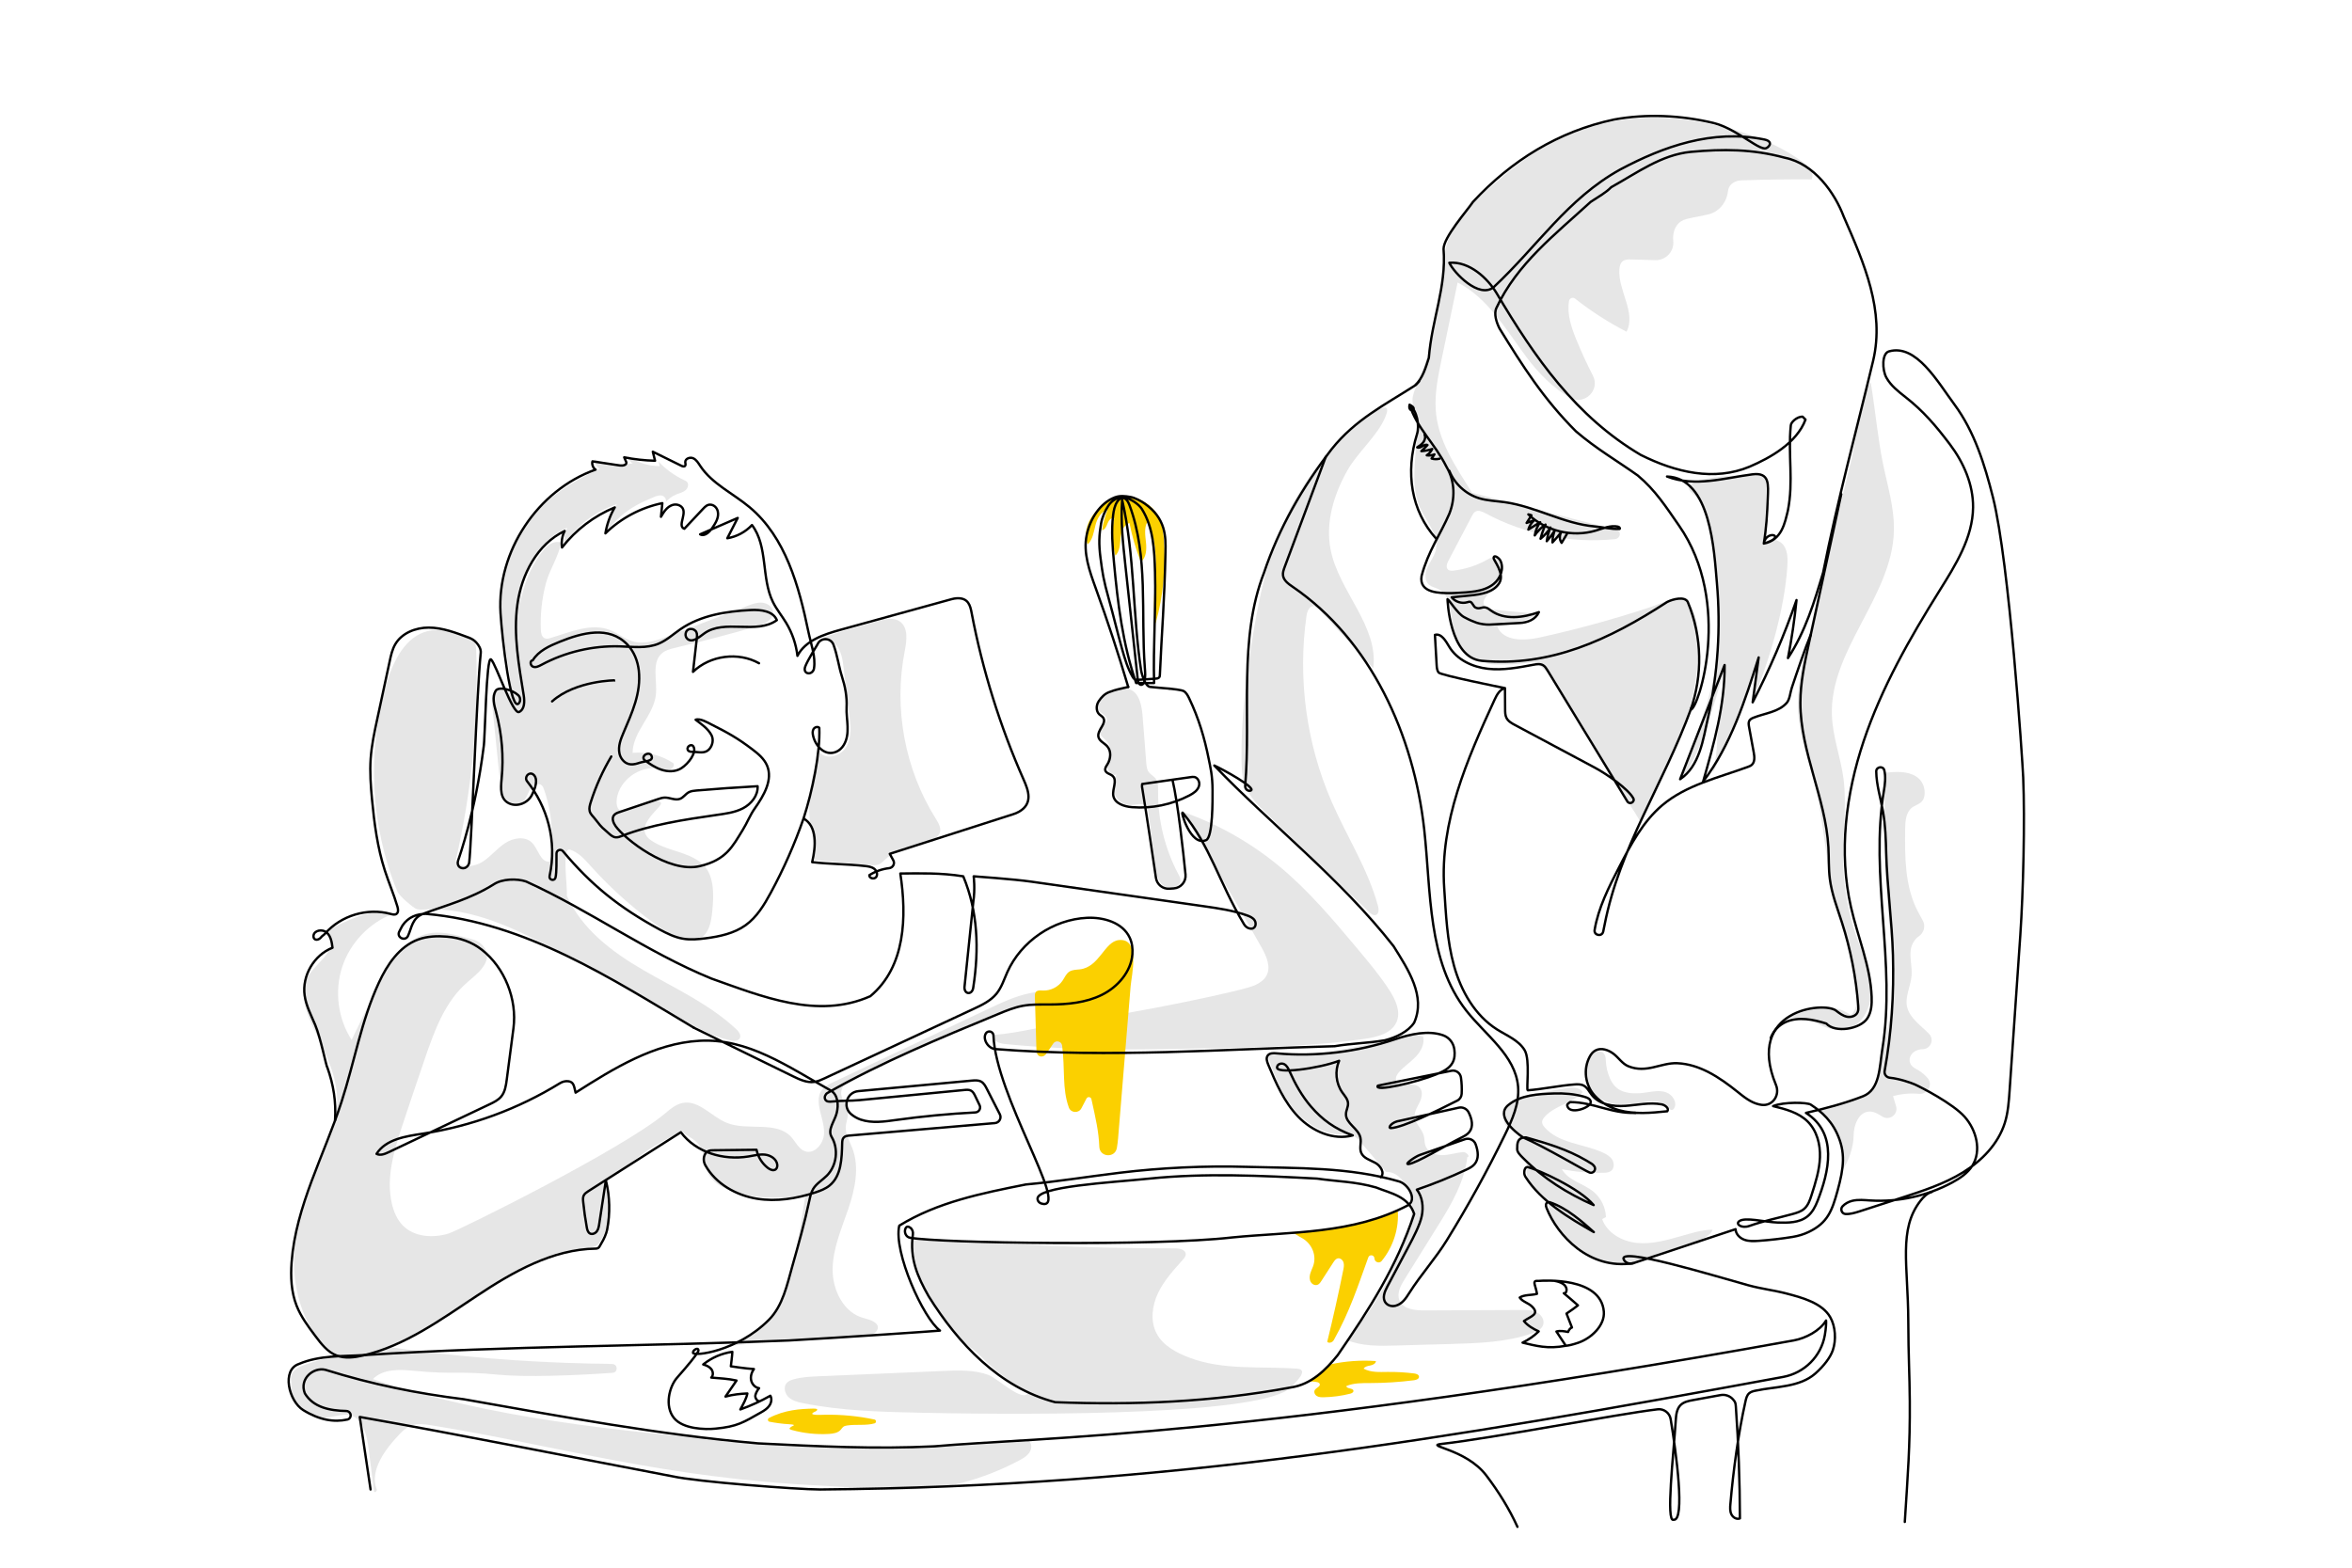 <?xml version="1.0" encoding="utf-8"?>
<!-- Generator: Adobe Illustrator 24.1.0, SVG Export Plug-In . SVG Version: 6.00 Build 0)  -->
<svg version="1.0" xmlns="http://www.w3.org/2000/svg" xmlns:xlink="http://www.w3.org/1999/xlink" x="0px" y="0px"
	 viewBox="0 0 900 600" style="enable-background:new 0 0 900 600;" xml:space="preserve">
<style type="text/css">
	.st0{display:none;}
	.st1{display:inline;}
	.st2{fill:#D53119;}
	.st3{fill:#DF862C;}
	.st4{fill:#DFCF33;}
	.st5{fill:#018AC7;}
	.st6{fill:#028AC8;}
	.st7{fill:#5B4085;}
	.st8{fill:#E6E6E6;}
	.st9{fill:#EACE62;}
	.st10{fill:#D1E8B2;}
	.st11{fill:#B0E1B7;}
	.st12{fill:#DCE9B0;}
	.st13{fill:#FBD000;}
	.st14{fill:#D3E5C0;}
	.st15{fill:#9691C1;}
	.st16{fill:#EE7F00;}
	.st17{fill:#DE151C;}
	.st18{fill:#CCECF9;}
	.st19{fill:#898989;}
	.st20{fill:#F8D32B;}
	.st21{fill:#94C23B;}
	.st22{fill:none;stroke:#000000;stroke-width:0.9;stroke-linecap:round;stroke-miterlimit:10;}
	.st23{fill:none;stroke:#000000;stroke-width:0.9;stroke-linecap:round;stroke-linejoin:round;stroke-miterlimit:10;}
	.st24{fill:none;stroke:#000000;stroke-width:0.872;stroke-linecap:round;stroke-linejoin:round;stroke-miterlimit:10;}
</style>
<g id="Images" class="st0">
</g>
<g id="Shading">
	<path class="st8" d="M151.96,341c-10.22-25.07-11.65-53.63-3.99-79.59c2.53-8.57,7.22-17.93,15.93-19.93
		c4.6-1.06,9.37,0.23,13.91,1.5c0.98,0.27,1.98,0.57,2.75,1.23c1.44,1.24,1.62,3.36,1.68,5.26c0.85,26.89-1.81,53.88-7.9,80.08
		c2.43,2.83,7.1,2.28,10.26,0.3c3.16-1.99,5.51-5.05,8.62-7.12c3.11-2.07,7.68-2.86,10.32-0.22c2.46,2.46,3.24,7.54,6.71,7.28
		c1.73-9.19,1-18.83-2.09-27.65c-0.2-0.57-0.43-1.17-0.88-1.58c-1.38-1.26-3.65,0.07-4.56,1.7s-1.34,3.66-2.86,4.75
		c-2.05,1.47-5.12,0.35-6.59-1.69c-1.48-2.04-1.78-4.68-2.04-7.19c-0.99-9.7-1.98-19.4-2.98-29.11c-0.15-1.45-0.24-3.08,0.72-4.18
		c1.57-1.8,4.59-0.76,6.36,0.84c1.77,1.6,3.39,3.75,5.76,4.03c-1.7-10.15-3.41-20.4-2.91-30.69c0.5-10.28,3.39-20.75,9.95-28.68
		c1.63-1.97,4.03-3.49,6.53-2.74c-0.7,5.06-4.43,10.45-5.79,15.7c-1.5,5.75-2.16,11.71-1.93,17.65c0.05,1.29,0.31,2.82,1.49,3.33
		c0.74,0.32,1.59,0.11,2.36-0.13c7.48-2.25,15.48-5.89,22.73-2.98c2.89,1.16,5.35,3.3,8.32,4.22c4.69,1.46,9.71-0.32,14.29-2.07
		c9.97-3.81,19.94-7.63,29.91-11.44c1.8-0.69,3.68-1.39,5.61-1.22s3.89,1.48,4.14,3.4c0.38,2.98-3.15,4.77-6.04,5.61
		c-10.39,3.01-20.86,5.76-31.39,8.26c-1.71,0.41-3.49,0.83-4.87,1.93c-4.4,3.51-1.9,10.47-2.52,16.06
		c-0.9,8.02-8.89,14.16-8.9,22.22c5.47-0.52,11.11,0.93,15.66,4.01c0.46,1.01-0.51,2.19-1.59,2.43c-1.08,0.25-2.2-0.12-3.28-0.35
		c-6.99-1.49-14.73,3.26-16.58,10.16c-0.42,1.58-0.55,3.31,0.1,4.8c1.77,4.02,13.9-5.49,16.53-1.97c1.09,1.45-11.52,9.13-3.69,14.47
		c5.8,3.96,13.24,4.08,18.82,8.34c5.35,4.08,5.18,12.04,4.5,18.73c-0.37,3.64-0.98,7.72-3.92,9.9c-4.19,3.11-10.09,0.4-14.4-2.53
		c-10.33-7.03-19.8-15.31-28.14-24.61c-2.3-2.56-4.69-5.33-7.99-6.35c-3.29-1.02-0.81,14.19-1.22,17.61
		c5.74,12.79,17.29,21.57,29.43,28.58s25.15,12.94,35.4,22.51c0.99,0.93,2.04,2.32,1.37,3.51c-0.62,1.1-2.2,1.07-3.44,0.81
		c-8.2-1.69-15.47-6.23-22.66-10.5c-14.14-8.39-28.71-16-43.28-23.61c-16.02-8.37-33.04-16.96-51.09-15.99
		c-1.24,0.07-2.55,0.17-3.66-0.39C158.17,347.33,152.84,343.15,151.96,341z"/>
	<path class="st8" d="M195.94,262.95c-1.2-6.07-2.2-12.17-2.98-18.31c-1.34-10.48-2.02-21.37,1.32-31.4
		c5.31-15.91,19.93-27.01,35.25-33.81c-1.24-0.73-2.04-2.16-2-3.6c4.64,1.69,9.7,2.22,14.6,1.54c-1.01-0.55-1.7-1.67-1.73-2.82
		c3.48,2.51,7.76,3.87,12.05,3.84c-0.19-0.62-0.39-1.25-0.58-1.87c2.8,3.02,6.18,5.49,9.91,7.23c0.39,0.18,0.79,0.36,1.08,0.67
		c0.85,0.89,0.37,2.46-0.58,3.24s-2.2,1.06-3.35,1.51c-1.84,0.73-3.48,1.98-4.66,3.57c1.1-0.62,0.53-2.52-0.66-2.96
		c-1.19-0.44-2.5,0.07-3.66,0.57c-2.12,0.91-4.25,1.83-6.27,2.94c-4.4,2.42-8.27,5.79-11.29,9.81c0.14-3.65,1.44-7.24,3.66-10.14
		c-8.1,2.68-15.28,8.09-20.08,15.14c-0.23-2.09,0.18-4.25,1.15-6.12c-9.34,3.88-15.33,13.52-17.28,23.44s-0.47,20.18,1.45,30.1
		c0.9,4.66,1.88,9.63,0.1,14.04c-0.38,0.93-0.97,1.9-1.94,2.15c-1.7,0.45-3.04-1.49-3.56-3.17c-0.96-3.11-1.19-6.45-0.66-9.66"/>
	<path class="st8" d="M335.62,237.79c2.89-0.86,6.25-1.65,8.71,0.08c3.34,2.35,2.64,7.38,1.86,11.38
		c-4.3,21.84,0.05,45.26,11.9,64.1c1.05,1.67,2.21,3.65,1.5,5.5c-0.61,1.6-2.38,2.39-4.01,2.93c-5.8,1.93-12.25,2.9-16.74,7.05
		c-0.79,0.73-1.52,1.56-2.51,1.99c-1.11,0.48-2.37,0.38-3.57,0.27c-7.01-0.64-14.02-1.28-21.03-1.92c0.33-4.26-0.83-8.47-1.48-12.7
		c-1.45-9.53-0.2-19.47,3.57-28.34c2.81,2.93,8.21,1.06,10.17-2.5c1.96-3.56,1.52-7.9,1.03-11.93c-0.74-6.04-1.48-12.08-2.21-18.12
		c-0.37-3.01-0.81-6.19-2.73-8.53c-1.4-1.7-3.49-2.72-5.67-2.87C321.37,241.78,328.56,239.89,335.62,237.79z"/>
	<g>
		<path class="st8" d="M407.27,378.39c-4.32,0.79-8.76,0.85-13.07,1.71c-5.64,1.13-10.9,3.61-16.1,6.07
			c-19.65,9.29-39.3,18.58-58.95,27.87c-2.03,0.96-4.2,2.05-5.23,4.05c-0.72,1.4-0.76,3.05-0.58,4.61c0.46,3.8,2.18,7.44,1.98,11.26
			c-0.2,3.82-3.68,7.92-7.29,6.66c-2.42-0.85-3.53-3.56-5.26-5.45c-5.82-6.35-16.67-2.2-24.66-5.42
			c-5.87-2.36-10.67-8.82-16.88-7.62c-2.59,0.5-4.71,2.31-6.73,4.01c-16.39,13.78-78.85,44.74-82.82,45.96
			c-5.95,1.83-13.11,1.39-17.49-3.02c-2.25-2.26-3.53-5.33-4.25-8.44c-2.28-9.94,0.83-20.25,4.03-29.94
			c2.78-8.43,5.64-16.83,8.51-25.23c3.68-10.79,7.71-22.12,16.37-29.54c4-3.43,9.52-7.67,6.77-12.77c-1.01-1.88-2.86-3.16-4.93-3.67
			c-5.1-1.27-10.49-3.15-15.8-2.36c-10.35,1.55-16.44,12.15-21,21.57c-3.11,6.43-6.23,12.86-9.34,19.3
			c-5.27-8.15-6.63-18.72-3.6-27.94s10.39-16.92,19.47-20.36c-7.47-2-15.19,1.5-22.14,4.91c-0.91,0.45-1.91,1-2.18,1.97
			c-0.25,0.87,0.18,1.77,0.38,2.64c1.36,5.67-5.64,9.43-8.59,14.45c-3.73,6.36-0.61,14.39,2.62,21.02
			c4.22,8.64,8.7,17.64,8.52,27.26c-0.15,7.86-3.41,15.27-6.47,22.51c-5.26,12.41-10.21,25.38-10.09,38.86
			c0.12,13.48,5.49,29.68,17.57,35.65c-4.64,0.7-9.2,1.86-13.61,3.46c-2.69,0.97-5.68,2.45-5,6.3c0.25,1.44-0.43,4.44,0.39,5.64
			c2.95,4.33,5.79,6.86,9.85,8.07c3.79,1.13,10.05-2.32,13.51-0.4c4.22,2.34,5.28,7.82,5.89,12.61c0.7,5.45,1.39,10.91,2.09,16.36
			c0.55,0.22,1.21-0.44,0.99-0.99c-2.91-7.3,3.48-15.7,8.95-21.34c1.23-1.26,2.6-2.45,4.24-3.07c2.43-0.92,5.14-0.53,7.71-0.11
			c49.98,8.1,87.93,20.14,150.05,23.15c17.81,0.86,35.87,3.36,53.12-1.17c7.59-1.99,14.95-4.88,21.87-8.58
			c1.85-0.99,3.78-2.14,4.41-4.25c0.27-0.9,0.16-1.91-0.35-2.7c-0.91-1.43-2.23-1.31-3.46-1.19c-33.37,3.25-67.08,4.42-100.48,1.55
			c-46.53-4-93.45-8.07-138.18-21.53c-3.13-0.94-6.24-1.93-9.33-2.96c3.81-3.96,10.12-3.72,15.59-3.19
			c15.65,1.52,16.85-0.01,32.5,1.51c10.24,0.99,29.08,0.32,43.63-0.73c2.08-0.15,2.07-3.22-0.01-3.35
			c-2.83-0.18-5.67-0.13-8.39-0.19c-25.65-0.55-51.27-2.63-76.68-6.23c-0.33-0.59,7.41-3.74,11.29-5.69
			c15.2-7.69,27.3-18.18,42.51-25.87c3.03-1.53,17.96-6.11,21.84-6.48c1.05-0.1,2.14-0.21,3.06-0.74c1.03-0.59,1.72-1.64,2.28-2.7
			c2.43-4.55,3.28-9.93,2.38-15.01c-0.35-1.98-0.97-3.98-0.67-5.97c0.29-1.99,1.5-3.99,3.51-3.85c11.92-8.72,12.16-9.85,25.45-16.29
			c3.44,3.23,7.77,2.78,9.05,13.08c1.43,11.5,23.47,13.99,38.17,11.31c-1.87,11.45-4.54,32.41-10.46,42.39
			c-5.92,9.97-10.06,12.2-21.13,15.67c10.56-1.43,16.27-1.87,26.91-2.5c12.66-0.76,27.91-1.73,30.57-2.53c0.81-0.24,1.45-1,1.71-1.8
			c0.78-2.4-2.76-3.56-5.21-4.18c-7.74-1.94-12.07-10.7-11.99-18.68c0.07-7.98,3.4-15.51,5.98-23.07c2.57-7.56,4.4-15.96,1.52-23.4
			c-1.02-2.64-2.63-5.21-2.48-8.04c0.1-1.81,0.93-3.56,0.78-5.37c-0.23-2.86-2.86-5.28-2.51-8.13c0.33-2.75,3.18-4.35,5.69-5.51
			c12.53-5.79,25.06-11.58,37.6-17.37c8.75-4.04,17.61-8.12,27.08-9.94c8.21-1.58,17.04,0.37,24.93-2.39s16.26-9.25,16.24-19.83
			C427.65,370.84,417.07,376.59,407.27,378.39z"/>
	</g>
	<path class="st8" d="M419.43,269.72c-0.76,2.57,4.9,3.71,4.05,6.25c-0.42,1.25-2.18,1.5-2.86,2.63c-1.34,2.26,2.52,3.98,3.71,6.33
		c1.08,2.13-0.25,4.62-0.68,6.98c-0.43,2.35,1.49,5.6,3.6,4.47c-1.27,2.26-1.69,5.08-0.75,7.5c0.94,2.42,3.35,4.3,5.95,4.26
		c2.16-0.03,4.76-1.14,6.18,0.48c0.59,0.67,0.72,1.6,0.84,2.48c0.86,6.69,1.72,13.37,2.58,20.06c0.37,2.9,0.91,6.11,3.22,7.9
		c2.31,1.79,6.75,0.42,6.42-2.48c-0.08-0.72-0.44-1.38-0.79-2.02c-5.18-9.73-7.87-20.77-7.75-31.79c0.02-1.7,0.05-3.56-1.01-4.89
		c-0.73-0.91-1.87-1.43-2.56-2.36c-0.73-0.99-0.86-2.29-0.95-3.52c-0.39-4.89-0.77-9.78-1.16-14.68
		c-0.34-4.31-0.38-12.32-5.76-13.68C428.78,262.91,420.27,266.86,419.43,269.72z"/>
	<path class="st8" d="M453.61,312.59c9.89,16.48,19.56,33.08,29.01,49.81c1.94,3.43,3.88,7.66,1.96,11.09
		c-0.95,1.68-2.66,2.78-4.41,3.6c-4.65,2.19-46.82,10.91-68.66,13.76c-10.61,1.38-20.93,4.54-31.6,5.27
		c-0.45,2.11,2.4,3.24,4.55,3.45c27.37,2.77,54.96,2.16,82.47,1.55c18.56-0.41,37.19-0.83,55.55-3.56
		c4.67-0.7,10.05-2.09,11.92-6.42c1.71-3.95-0.37-8.47-2.7-12.09c-3.57-5.56-7.83-10.63-12.07-15.7
		c-9.45-11.27-18.97-22.62-30.33-31.98c-10.53-8.68-22.56-15.55-35.39-20.21c-0.73-0.27-1.6-0.51-2.25-0.08
		S452.85,312.74,453.61,312.59z"/>
	<path class="st8" d="M374.54,518.38c-2.48-2.5-5.8-4.22-8.07-6.92c-2.49-2.98-5.47-6.91-7.69-10.1
		c-5.75-8.27-9.59-17.46-9.41-27.92c33.37,2.9,66.87,4.36,100.37,4.35c1.69,0,3.94,0.5,3.99,2.19c0.03,0.83-0.56,1.53-1.11,2.15
		c-3.55,3.99-7.23,7.99-9.52,12.82c-2.29,4.83-3,10.72-0.5,15.44c2.47,4.65,7.5,7.3,12.41,9.18c13.1,5.02,27.4,3.24,41.4,4.27
		c4.82,0.35-1.16,5.75-2.58,7.18c-10.26,10.41-93.59,10.68-140.84,9.69c-15.27-0.32-30.64-0.65-45.62-3.66
		c-1.99-0.4-4.06-0.9-5.56-2.26c-1.49-1.37-2.13-3.89-0.81-5.44c0.68-0.8,1.71-1.18,2.72-1.46c3.14-0.87,6.42-1.01,9.67-1.15
		c15.88-0.68,31.76-1.36,47.64-2.04c5.82-0.25,11.82-0.47,17.28,1.56c3.47,1.29,13.3,10.87,15.22,6.68
		C386.11,528.86,380.63,524.52,374.54,518.38z"/>
	<path class="st8" d="M644.8,45.8c-19.39-2.77-39.71,1.51-56.34,11.86c-7.48,4.66-14.18,10.45-20.79,16.27
		c-3.91,3.45-7.87,6.98-10.59,11.43c-5.17,8.46-5.19,18.93-6.28,28.78c-1.27,11.47-4.22,22.75-8.71,33.38
		c-0.77,1.81-1.59,3.67-1.6,5.64c-0.01,1.46,0.44,2.88,0.76,4.3c2.79,12.16-2.97,25.69,2.22,37.04c2.46,5.39,7.37,10.55,5.88,16.29
		c-0.6,2.32-2.2,4.24-3.18,6.43c-0.97,2.19-1.13,5.13,0.73,6.64c0.95,0.77,2.23,0.99,3.34,1.52c5.64,2.67,4.61,10.79,6.24,16.8
		c1.83,6.73,8.37,11.83,15.34,12.13c24.04,1.04,46.16-10.85,66.21-24.15c-16.01,5.58-32.35,10.2-48.91,13.83
		c-5.93,1.3-13.89,1.48-16.16-4.15c5.45-0.44,10.79-2.12,15.51-4.88l-17.9-1.71c-0.98-0.09-1.94-0.56-2.47-1.39
		c-1.41-2.17,1.29-4.45,3.13-6.21c2.4-2.29,3.74-5.65,3.58-8.96c-0.08-1.64-0.68-3.52-2.92-3.49c-0.82,0.01-1.61,0.31-2.33,0.73
		c-4.05,2.36-8.59,3.88-13.24,4.44c-0.79,0.1-1.7,0.13-2.27-0.43c-0.87-0.84-0.36-2.28,0.2-3.35c3-5.72,6.01-11.44,9.01-17.15
		c0.32-0.61,0.67-1.25,1.25-1.61c1.18-0.73,2.68-0.04,3.9,0.61c15.06,8.09,32.54,11.59,49.56,9.91c1.09-0.11,1.97-1.07,1.85-2.15
		c-0.11-1.04-0.92-1.27-1.65-1.46c-18.3-4.71-36.6-9.42-54.9-14.14c-6.33-10.28-13.21-20-13.9-32.05
		c-0.36-6.37,0.95-12.71,2.25-18.96c2.05-9.82,4.09-19.64,6.14-29.47c11.64,5.92,18.48,18.03,26.3,28.49
		c4.54,6.07,10.28,12.01,16.83,15.62c5.44,3,11.49-2.93,8.65-8.45c-2.33-4.53-4.46-9.17-6.39-13.89c-1.91-4.68-3.61-9.85-2.75-14.71
		c0.19-1.09,1.48-1.56,2.34-0.88c6.12,4.84,12.72,9.08,19.66,12.65c3.78-7.28-3.33-15.74-2.73-23.92c0.08-1.16,0.39-2.41,1.32-3.11
		c0.87-0.65,2.05-0.65,3.13-0.62l9.31,0.26c4.06,0.11,7.29-3.39,6.85-7.43l-0.01-0.08c-0.29-2.76,0.63-5.84,2.98-7.34
		c1.17-0.75,2.56-1.04,3.91-1.31l6.2-1.27c4.32-0.88,7.33-4.55,7.85-8.92c0.17-1.43,0.88-2.69,2.46-3.52
		c0.85-0.45,1.81-0.64,2.78-0.67c8.92-0.31,17.86-0.43,26.79-0.37c1.17-2.41-1.15-5.02-3.33-6.6
		C676.91,52.57,660.73,48.07,644.8,45.8z"/>
	<path class="st8" d="M492.65,196.77c-7.65,15.69-11.18,33.05-13.84,50.3c-2.23,14.44-3.91,29.02-3.74,43.63
		c0.04,3.4,0.2,6.88,1.42,10.05c1.64,4.27,5.03,7.58,8.33,10.75c13.03,12.53,26.06,25.07,39.09,37.6c0.71,0.68,1.64,1.42,2.57,1.09
		c1.23-0.43,1.16-2.19,0.82-3.45c-3.81-14.03-11.87-26.47-17.69-39.79c-9.72-22.25-13.11-47.23-9.67-71.26
		c0.24-1.68,1.05-3.82,2.75-3.71c0.87,0.06,1.55,0.75,2.14,1.39c6.88,7.47,13.76,14.94,20.64,22.41
		c2.14-16.14-13.1-29.35-16.29-45.32c-2.08-10.41,1.21-21.25,6.44-30.48c3.88-6.84,11.27-13.01,14.33-20.03
		c4.1-9.41-7.68,0.42-10.83,3.07C508.07,172.27,498.96,183.82,492.65,196.77z"/>
	<path class="st8" d="M530.38,448.54c-3.21-3.77-6.42-7.54-9.63-11.31c-0.67-0.79-1.36-1.6-2.26-2.12
		c-1.72-1.01-3.85-0.83-5.85-0.93c-7.31-0.35-13.92-4.88-18.37-10.69s-7.02-12.81-9.25-19.78c14.51,0.3,29.06-1.45,43.08-5.18
		c5.4-1.44,11.04-3.18,16.46-1.85c0.7,2.82-0.86,5.73-2.87,7.82c-2.01,2.09-4.51,3.69-6.4,5.89c-0.68,0.79-1.3,1.77-1.11,2.79
		c0.6,3.25,6.24,0.7,8.79,2.81c1.58,1.3,1.23,3.82,0.36,5.67s-2.15,3.67-2.01,5.71c0.19,2.71,2.82,4.66,3.5,7.29
		c0.32,1.23,0.19,2.56,0.6,3.77c0.86,2.51,3.82,3.7,6.47,3.68c2.65-0.02,5.22-0.92,7.86-1.17c1.32-0.12,2.99,1.68,1.7,1.98
		c-1.04,9.19-5.85,17.61-10.74,25.46c-4.4,7.06-8.8,14.12-13.2,21.19c-1.53,2.45-3.11,5.4-2.03,8.08c1.37,3.39,5.87,3.91,9.53,3.89
		c12.43-0.05,24.86-0.11,37.29-0.16c1.94-0.01,3.97,0,5.71,0.87s3.08,2.88,2.51,4.74c-0.53,1.76-2.44,2.68-4.18,3.29
		c-9.9,3.47-20.59,3.8-31.08,4.1c-7.04,0.2-14.07,0.4-21.11,0.59c-6.39,0.18-13,0.32-18.9-2.14c10.5-11.84,18.45-25.93,23.17-41.03
		c1.39-4.45,2.51-9.22,1.38-13.74S535.04,448.23,530.38,448.54z"/>
	<path class="st8" d="M657.47,231.52c1.85,29.74-7.89,46.33-14.55,66.72c6.84-6.1,12.75-27.72,17.21-43.18
		c0.35,5.48-0.94,12.9-1.78,17.32c-2.15,11.26-0.32,12.42-3.02,23.56c7.85-15.26,13.02-27.82,17.27-44.44
		c0.67,5.29-1.36,10.75-1.75,16.07c6.3-14.71,11.96-34.46,13.06-50.42c0.2-2.9,0.29-6.05-1.39-8.43s-5.82-3.09-7.33-0.61
		c0.24-6.97,0.48-13.94,0.71-20.92c0.05-1.58,0.05-3.32-0.97-4.52c-1.4-1.63-3.92-1.46-6.04-1.15c-5.97,0.88-14.5,0.56-20.02,2.93
		c-6.51,2.8,0.23,3.79,2.9,9.53C656.89,204.97,656.71,219.41,657.47,231.52z"/>
	<path class="st8" d="M699.93,210.98c-2.51,10.35-5.03,20.71-7.54,31.06c-2.63,10.86-5.29,21.98-4.1,33.08
		c0.89,8.28,3.87,16.16,5.91,24.23c4.02,15.89,4.4,32.53,8.58,48.38c2.73,10.36,7.09,20.4,7.89,31.08c0.26,3.46,0,7.3-2.39,9.82
		c-7.28-5.87-17.99-2.11-26.46,1.85c3.76-1.42,7.64-1.12,11.4,0.31c1.92,0.73,3.7,1.81,5.64,2.47c13.11,4.46,18.83-8.44,17.04-19.29
		c-0.58-3.54-2.15-6.83-3.51-10.15c-4.66-11.33-7.1-23.56-7.15-35.8c-0.04-10.08,1.51-20.21,0.15-30.2
		c-1.1-8.02-4.07-15.76-4.4-23.85c-1.02-25.13,23.05-45.6,23.72-70.73c0.23-8.89-2.53-17.55-4.28-26.27
		c-0.93-4.62-1.58-9.3-2.23-13.96c-0.78-5.58-1.44-11.2-2.37-16.76c-4.61,6.97-5.25,20.81-7.27,29.16
		C705.68,187.27,702.81,199.12,699.93,210.98z"/>
	<path class="st8" d="M704.87,447.92c1.67-8.24-3.15-20.22-9.65-22.6c6.44-2.15,12.88-4.3,19.32-6.45c1.05-0.35,1.35-1.03,1.83-1.84
		c1.11-1.89,2.37-5.18,2.77-7.34c2.45-13.35,5.18-22.77,5.11-36.32c-0.05-9.71-1.41-19.37-2.19-29.05
		c-1.3-16.15-0.99-32.38-0.68-48.58c4-0.39,8.33-0.71,11.76,1.39c2.18,1.33,3.38,3.79,3.33,6.35c-0.08,4.19-2.87,4.16-4.75,5.55
		c-2.41,1.78-2.67,5.23-2.7,8.23c-0.13,10.66-0.15,21.81,4.71,31.3c0.66,1.28,1.4,2.54,2.07,3.83c1.09,2.1,0.38,4.65-1.58,5.98
		c-1.62,1.1-2.81,3.18-3.07,5.19c-0.42,3.27,0.59,6.58,0.32,9.87c-0.34,4.09-2.65,8.09-1.68,12.08c1.02,4.2,5.34,7.04,8.38,10.2
		c2.09,2.17,0.6,5.77-2.41,5.84c-0.92,0.02-1.84,0.21-2.72,0.66c-1.5,0.75-2.52,2.3-2.3,3.96c0.26,1.92,1.89,2.6,3.29,3.43
		c1.35,0.8,2.57,1.83,3.59,3.03c2.16,2.53-0.01,6.33-3.32,6.02c-3.32-0.31-6.71-0.02-9.92,0.88l1.15,3.83
		c0.95,3.15-2.55,5.74-5.3,3.95c-1.56-1.02-3.17-1.93-4.91-1.88c-4.06,0.11-6.01,5.11-6.02,9.17
		C709.29,438.67,707.43,444.76,704.87,447.92"/>
	<path class="st8" d="M637.77,479.21c-3.99,1.43-8.57,3.73-12.77,4.25c-8.34,1.04-15.03-1.4-21.77-6.43
		c-9.3-6.94-9.75-11.11-11-16.32c-0.31-1.31-1.09-2.5-2.03-3.47c-0.81-0.83-1.87-1.38-2.78-2.1c-2.24-1.78-3.51-4.71-3.29-7.56
		c0.06-0.78,0.22-1.58-0.03-2.32c-0.3-0.87-1.1-1.44-1.74-2.11c-2.09-2.2-2.3-5.94-0.47-8.36c-0.1-1.71-2.46-1.95-4.01-2.67
		c-3.35-1.54-3.27-6.77-0.72-9.44s6.44-3.44,10.08-4.08c3.9-0.69,7.81-1.37,11.71-2.06c2.4-0.42,5.4-0.6,6.7,1.46
		c-3.94,4.27-10.66,5.08-14.55,9.4c-0.55,0.61-1.05,1.35-1.01,2.16c0.04,0.71,0.47,1.32,0.94,1.86c5.37,6.21,14.82,6.31,22.3,9.69
		c1.41,0.64,2.83,1.46,3.63,2.78c0.8,1.32,0.77,3.26-0.44,4.22c-0.81,0.64-1.92,0.72-2.95,0.74c-5.33,0.13-10.68-0.33-15.91-1.37
		c2.43,4.36,8.18,5.43,12.05,8.59c2.89,2.36,4.69,6,4.81,9.73c-0.48,0.26-0.97,0.53-1.45,0.79c1.89,5.34,7.64,8.54,13.28,9.11
		c5.64,0.57,11.25-1,16.7-2.55c3.93-1.11,8.14-2.49,12.25-2.51C654.66,474.41,641.31,477.94,637.77,479.21z"/>
	<path class="st8" d="M609.88,418.6c-3.51-3.36-4.89-9.02-2.62-13.31c0.67-1.26,1.67-2.42,3.02-2.88s3.06-0.03,3.74,1.22
		c0.42,0.75,0.41,1.66,0.46,2.52c0.12,2.23,0.65,4.44,1.54,6.49c0.47,1.09,1.06,2.14,1.87,3.01c2.9,3.11,7.78,3.12,11.99,2.48
		c2.55-0.39,5.22-0.93,7.65-0.07s4.35,3.77,3.13,6.04c-0.13,0.24-0.29,0.47-0.53,0.6c-0.81,0.44-1.64-0.48-2.28-1.14
		c-3.85-4-9.78-1.01-14.34-0.61C618.82,423.37,613.33,421.9,609.88,418.6z"/>
	<path class="st8" d="M627.72,314.51c-5.73-9.87-13.14-18.64-18.05-29.21c-4.91-10.57-4.06-6.38-13.83-22.69
		c-5.23-8.73-10.1-9.69-11.74-10.48c2.12,0.98,12.69-5.03,15.18-6.01c5.48-2.17,10.96-4.34,16.44-6.51
		c6.43-2.55,18.04-8.45,23.71-10.22c15.43-4.84,11.17,34.73,4.42,50.15C639.1,290.38,633.62,304.24,627.72,314.51z"/>
	<path class="st13" d="M413.15,371.01c-1.37,0.15-2.85,0.13-4,0.89c-1.2,0.79-1.75,2.23-2.56,3.42c-1.64,2.43-4.6,3.92-7.53,3.79
		c-0.94-0.04-2.05-0.17-2.66,0.54c-0.42,0.49-0.42,1.2-0.4,1.85c0.19,6.65,0.38,13.3,0.58,19.95c0.03,1.21,0.23,2.69,1.65,2.9
		c0.83,0.12,1.64-0.33,2.12-1.02l2.69-3.95c0.96-1.4,3.16-0.89,3.38,0.79c1.18,9.05-0.05,16.48,2.57,23.69
		c0.78,2.15,3.75,2.33,4.81,0.31l1.94-3.72c0.44-0.85,1.7-0.68,1.9,0.25c1.61,7.32,2.78,12.24,3.01,18.18
		c0.16,4.08,6.04,4.47,6.73,0.44c0.21-1.24,0.36-2.48,0.46-3.66c1.6-19.39,3.19-38.77,4.79-58.16c0.35-4.23,3.88-18.53-4.47-17.71
		C422.56,360.34,420.77,370.16,413.15,371.01z"/>
	<path class="st13" d="M418.26,197.1c-2.42,3.17-3.6,7.56-2.03,11.22c1.91-1.82,2.29-4.66,2.93-7.22s2.04-5.37,4.63-5.88
		c-0.98,2.47-1.67,5.06-2.06,7.7c1.17-0.21,1.67-1.55,2.1-2.66c0.43-1.1,1.41-2.34,2.53-1.98c-0.96,4.75-0.81,9.71,0.44,14.39
		c1.7-1.67,1.75-4.33,1.99-6.7c0.23-2.37,1.12-5.13,3.41-5.79c1,5.08,2.46,10.08,4.37,14.9c2.06-1.7,2.22-4.77,1.95-7.43
		c-0.27-2.66-0.77-5.51,0.49-7.87c3.17,5.76,3.47,12.64,3.16,19.21c-0.31,6.57-1.15,13.2,0.01,19.67
		c2.99-10.62,4.05-21.78,3.12-32.78c-0.23-2.66-0.58-5.37-1.73-7.78c-2.22-4.65-7.37-7.68-12.39-8.33
		C426.08,189.11,421.25,193.18,418.26,197.1z"/>
	<path class="st13" d="M302.5,546.29c0,0.01,0,0.02-0.01,0.02c-0.89,0.59,0.09,0.87,0.51,0.99c4.6,1.27,9.4,1.78,14.16,1.51
		c1.67-0.1,3.5-0.37,4.59-1.64c0.29-0.34,0.51-0.74,0.86-1.03c0.45-0.37,1.05-0.5,1.62-0.58c3.44-0.5,7.18,0.14,10.42-0.8
		c0.75-0.22,0.72-1.31-0.04-1.47c-6.31-1.34-12.77-1.95-19.21-1.82c-1.25,0.03-7.27,0.4-3.23-1.33c0.25-0.11,1.52-1.07-0.94-1.03
		c-4.99,0.1-11.01,0.48-16.98,3.6c-0.63,0.33-0.5,1.28,0.2,1.42c2.17,0.44,5.1,0.83,7.22,0.94
		C305.76,545.28,302.69,545.81,302.5,546.29z"/>
	<path class="st13" d="M498.03,473.74c3.95,2.11,5.97,6.76,4.4,10.95c-0.01,0.03-0.02,0.06-0.04,0.09c-0.64,1.68-1.6,3.35-1.11,5.18
		c0.28,1.04,1.17,1.89,2.25,1.88c1.05-0.01,1.59-0.8,2.07-1.55c1.53-2.38,3.07-4.75,4.6-7.13c0.43-0.66,0.94-1.39,1.71-1.55
		c0.96-0.2,1.9,0.62,2.19,1.56c0.29,0.94,0.1,1.95-0.1,2.91c-1.85,9.19-3.9,18.34-6.13,27.45c0.6,0.76,2,0.25,2.48-0.59
		c6.12-10.89,9.25-20.73,13.23-31.7c0.45-1.24,2.27-0.98,2.35,0.33l0.01,0.11c0.09,1.41,1.87,2.02,2.76,0.93
		c4.46-5.44,6.76-12.65,6.13-19.67c0.19,2.17-19.68,6.4-22.36,6.82c-3.64,0.58-17.54,2.06-17.54,2.06S496.34,472.84,498.03,473.74z"
		/>
	<path class="st13" d="M509.05,522.19c5.72-1.25,11.61-1.68,17.45-1.27c-0.05,0.98-1.17,1.5-2.13,1.69
		c-0.96,0.19-2.09,0.36-2.57,1.22c2.74,1.49,6.03,1.29,9.15,1.25c3.4-0.04,6.8,0.15,10.18,0.58c0.81,0.1,1.83,0.43,1.86,1.25
		c0.03,0.86-1.06,1.24-1.92,1.35c-5.59,0.71-11.22,1.07-16.85,1.08c-3.07,0.01-6.24-0.07-9.06,1.16c0.18,1.17,2.66,0.64,2.74,1.82
		c0.04,0.61-0.69,0.95-1.28,1.1c-3.3,0.83-6.7,1.28-10.1,1.35c-0.9,0.02-1.86,0-2.63-0.47c-0.77-0.47-1.25-1.54-0.77-2.31
		c0.57-0.91,2.26-1.35,1.87-2.35c-0.17-0.44-0.69-0.61-1.16-0.69c-1.11-0.21-2.24-0.27-3.36-0.18c3.13-1.91,6.19-4.5,8.93-6.93
		C509.28,521.6,509.33,522.13,509.05,522.19z"/>
</g>
<g id="Stroke">
	<path class="st23" d="M141.8,570.07c-0.73-4.65-3.41-23.11-4.14-27.76c38.46,6.77,81.3,15.43,119.67,22.72
		c9.08,2.04,47.51,5.04,56.51,5.04c133.33-1.1,238.48-19.1,368.49-43.08c8.13-1.5,14.54-7.87,15.95-16.01
		c0.45-2.57,0.55-4.68,0.47-5.58c-2.34,3.93-7.79,6.79-12.36,7.62c-205.93,37.26-291.62,37.16-328.78,40.53
		c-22.52,1.13-45.04,0-67.56-1.13c-38.28-3.38-74.31-10.13-112.6-16.89c-18.02-2.25-34.9-5.63-52.92-11.26
		c-4.5-1.13-10.13,3.38-7.88,9.01c3.21,5.34,9.45,6.63,15.86,6.75c0.63,0.01,1.21,0.37,1.5,0.93l0,0c0.47,0.95-0.05,2.12-1.08,2.34
		c-5.03,1.11-10.66,0.25-16.89-3.61c-5.58-3.46-8.39-15.42-1.63-17.67c7.88-3.38,16.83-2.87,24.77-3.38
		c56.45-3.6,108.66-3.35,162.7-5.6c20.27-1.13,56.06-3.58,57.81-3.77c-6.38-4.7-17.84-30.04-15.59-40.17
		c14.64-9.01,31.53-12.39,48.42-15.76c12.39-1.13,22.55-2.86,36.03-4.5c15.69-1.91,32.66-2.71,48.42-2.25
		c19.17,0.56,39.41,0,58.55,5.63c3.38,1.13,6.76,6.76,3.38,9.01c-21.39,11.26-45.04,10.13-67.56,12.39
		c-29.27,3.38-111.88,2.2-123.17,0.09c-1.46-0.27-2.26-2.01-1.73-3.4c0.43-1.13,1.21-0.93,1.91-0.41c0.78,0.58,1.11,1.59,0.97,2.56
		c-1.28,9.13,1.73,16.12,6.04,23.68c11.26,18.02,27.02,34.9,48.42,40.53c30.4,1.13,59.68,0,90.08-5.63
		c7.88-1.13,13.51-6.76,18.02-12.39c12.39-18.02,22.52-33.78,29.27-54.05c-2.25-6.76-9.01-7.88-14.64-10.13
		c-7.88-2.25-14.64-2.25-22.52-3.38c-21.39-1.13-42.87-2.19-64.18,0c-14.73,1.52-43.5,2.99-42.79,7.88c0.17,1.18,1.18,1.74,2.3,1.84
		c9.25,0.81-18.36-41.63-19.17-64.48c-0.03-0.85-0.71-1.54-1.57-1.54l0,0c-0.49,0-0.97,0.22-1.26,0.62
		c-1.53,2.1,0.75,6.14,3.92,6.14c43.91,3.38,86.7,0,129.49-1.13c6.76-1.13,12.39-1.13,19.14-2.25c4.5-1.13,9.01-3.38,11.26-6.76
		c4.5-10.13-2.25-20.27-7.88-29.27c-20.27-25.9-47.09-46.69-68.6-69.15c2.96,1.3,16.59,8.76,13.89,9.61
		c-1.1,0.35-2.16-0.65-2.07-1.8c2.29-26.96-2.68-56.35,7.23-81.66c5.63-16.89,14.64-32.65,25.9-47.29
		c9.01-11.26,20.27-16.89,31.74-24.23c3.66-3.94,0.54-0.08,0,0c3.16-2.79,4.29-7.29,5.41-10.67c1.13-14.64,6.76-27.02,5.63-41.66
		c0-4.5,9.01-14.64,11.26-18.02c14.64-15.76,32.65-27.02,54.05-31.53c12.39-2.25,25.41-1.64,37.91,1.31
		c5.31,1.25,10.38,4.8,15.6,8.01c1.68,1.03,3.18,1.75,4.14,1.77c1.15,0.02,3.83-2.62-0.27-3.45c-19.83-4.01-38.56,2.68-55.12,11.51
		c-20.27,11.26-31.53,29.27-48.42,45.04c-5.63,4.5-15.16-5.51-16.95-9.35c7.71-0.65,14.7,5.97,18.08,11.6
		c14.64,24.77,30.4,47.29,55.17,61.93c13.51,6.76,28.15,10.13,41.66,4.5c7.88-3.38,18.02-9.01,21.39-18.02l-1.13-1.13
		c-2.25,0-4.5,2.25-4.5,3.38c-1.13,11.26,1.13,21.39-1.13,32.65c-1.13,4.5-2.25,11.26-9.21,12.55c0.97-5.69,9.34-2.69,0,0
		c0.97-5.69,1.31-11.46,1.52-17.21c0.19-5.29,0.86-10.16-5.89-9.28c-10.83,1.41-21.96,4.97-32.66,0.83
		c16.83,0.56,18.03,28.75,19.08,40.61c1.53,17.3,0.38,34.84-3.41,51.79c-1.82,8.17-3.18,18.44-10.65,23.45
		c5.67-14.57,11.35-29.14,17.02-43.71c0.14,15.25-4.07,30.08-8.22,44.62c10.61-13.99,16.02-30.99,21.26-47.52l-2.3,17.18
		c6.51-12.63,12.12-25.72,16.78-39.14c-0.75,7.45-1.84,14.86-3.27,22.21c6.69-10.21,10.07-21.47,13.45-32.73
		c5.63-28.15,12.39-52.92,19.14-81.07c4.5-19.14-3.38-37.16-11.26-55.17c-3.38-9.01-11.26-20.27-22.52-22.52
		c-12.39-3.38-23.65-3.38-36.03-2.25c-11.26,1.13-20.27,7.88-30.4,13.51c-2.25,2.25-4.5,3.38-7.88,5.63
		c-13.51,12.39-28.15,23.65-36.03,40.53c-1.13,2.25,0,5.63,1.13,7.88c9.01,14.64,16.89,27.02,29.27,39.41
		c7.88,6.76,15.76,11.26,23.65,16.89c6.76,5.63,10.86,12.11,15.76,19.14c20.65,29.62,7.46,70.29,4.49,70.53
		c4.51-13.11,4.51-27.75-1.12-41.26c-1.13-2.25-5.63-1.13-7.88,0c-22.52,14.64-44.75,24.86-70.94,22.52
		c-12.45-1.11-13.11-23.58-13.11-23.58c0.56,0.14,3.77,5.44,6.28,6.82c2.17,1.19,3.8,1.81,4.87,2.19c1.32,0.46,3.54,0.78,4.94,0.71
		l11.43-0.6c3.15-0.16,6.15-1.3,7.45-4.17c-5.98,2.15-13.15,3.13-18.31-0.58c-0.64-0.46-1.26-1-2.03-1.18
		c-1.57-0.37-2.38,0.86-4.02-0.05c-0.6-0.33-1.14-1.84-1.78-2.09c-0.42-0.17-0.88,0.01-1.31,0.13c-2.11,0.61-4.56-0.17-5.92-1.9
		c2.32-0.23,4.65-0.46,6.97-0.7c4.21-0.42,9.08-1.16,11.26-4.79c2.16-3.61-2.2-8.66-2.18-9.51c0.03-1.56,2.07-0.06,2.57,0.92
		c1.53,3.01,0.05,6.88-2.59,8.99c-3.95,3.16-9.81,3.14-14.3,3.42c-0.63,0.04-1.26,0.07-1.89,0.07c-4.19,0-12.48,0.15-11.36-6.58
		c2.55-9.58,7.24-15.94,10.62-23.82c2.25-5.63,2.25-12.39-1.13-18.02c-4.5-9.01-11.26-14.64-14.09-23.69c3.94,1.87-0.78,3.64,0,0
		c2.83,2.3,3.95,7.93,2.83,11.31c-4.5,14.64-2.25,29.27,7.36,39.96"/>
	<path class="st23" d="M265.52,393.35c12.64,6.19,25.29,12.39,37.93,18.58c2.56,1.25,5.31,2.54,8.14,2.15
		c1.41-0.2,2.73-0.81,4.02-1.41c18.97-8.84,37.94-17.68,56.91-26.52c3.22-1.5,6.54-3.08,8.79-5.83c1.96-2.4,2.89-5.46,4.16-8.29
		c5.3-11.79,17.54-20.13,30.45-20.75c6.36-0.3,13.62,1.79,16.34,7.54c0.93,1.96,1.23,4.19,1.06,6.36
		c-0.54,6.78-5.61,12.58-11.71,15.59s-13.08,3.66-19.88,3.68c-3.45,0.01-6.93-0.12-10.32,0.5c-3.27,0.6-6.36,1.87-9.43,3.14
		c-22.2,9.17-44.47,18.37-65.36,30.23c-0.76,0.43-1.22,1.48-0.92,2.3c0.4,1.1,1.65,1.08,2.66,0.97c3.77-0.41,6.87-0.19,10.64-0.55
		c14.42-1.39,25.59-2.47,40.01-3.87c0.89-0.09,1.85-0.16,2.63,0.29c0.73,0.43,1.14,1.24,1.51,2l1.7,3.54
		c0.6,1.24-0.26,2.69-1.64,2.76c-10.12,0.52-20.21,1.48-30.25,2.88c-4.53,0.63-9.25,1.33-13.58-0.13c-1.33-0.45-2.6-1.17-3.69-2.09
		c-3.4-2.85-1.67-8.4,2.75-8.81l43.4-4.03c1.23-0.11,2.55-0.21,3.62,0.4c1.02,0.58,1.61,1.68,2.14,2.73l4.99,9.76
		c0.75,1.47-0.23,3.23-1.87,3.37c-18.55,1.59-37.1,3.18-55.65,4.77c-0.8,0.07-1.68,0.17-2.22,0.77c-0.52,0.56-0.57,1.4-0.59,2.17
		c-0.14,5.82-0.3,12.51-4.82,16.18c-1.58,1.29-3.54,2.02-5.47,2.66c-7.18,2.35-14.87,3.6-22.33,2.39
		c-7.99-1.3-15.7-5.66-19.72-12.77c-0.68-1.21-0.83-2.69-0.28-3.97c0.76-1.76,2.13-1.79,3.42-1.8c5.48-0.06,9.95-0.11,16.43-0.19
		c0.56,2.74,2.14,5.26,4.36,6.97c0.87,0.67,2.15,1.2,3,0.5c0.54-0.44,0.66-1.23,0.55-1.92c-0.36-2.11-2.57-3.46-4.69-3.69
		c-2.12-0.23-4.24,0.37-6.35,0.71c-9.57,1.55-20.02-1.51-25.82-9.28c-11.8,7.52-23.6,15.03-35.4,22.55
		c-0.68,0.44-1.4,0.91-1.76,1.63c-0.37,0.74-0.3,1.61-0.22,2.43c0.33,3.29,0.79,6.56,1.38,9.81c0.16,0.87,0.4,1.85,1.16,2.3
		c0.88,0.51,2.06,0.03,2.67-0.78c0.61-0.82,0.78-1.86,0.93-2.87c0.85-5.56,1.69-11.13,2.54-16.69c1.54,6.18,1.7,12.71,0.47,18.96
		c-0.3,1.51-1.3,3.75-2.13,5.05c-0.68,1.07-0.82,2.13-2.18,2.15c-16.52,0.22-31.66,8.87-45.43,17.99
		c-13.78,9.12-27.52,19.19-43.62,22.91c-3.33,0.77-6.91,1.24-10.1,0.02c-3.52-1.35-5.97-4.52-8.23-7.54
		c-2.71-3.62-5.45-7.3-7.11-11.5c-2.08-5.27-2.34-11.09-1.92-16.74c1.6-21.42,12.47-40.88,19.1-61.32
		c4.92-15.16,7.58-31.12,14.28-45.59c3.21-6.93,7.85-13.89,15.02-16.52c3.53-1.29,7.41-1.42,11.12-1.1
		c4.8,0.41,9.45,2.01,13.24,4.98c8.79,6.86,13.58,19.01,12.13,30.05c-0.86,6.56-1.71,13.12-2.57,19.69
		c-0.3,2.27-0.65,4.66-2.09,6.43c-1.15,1.41-2.85,2.23-4.49,3.01c-12.87,6.11-25.75,12.22-38.62,18.33
		c-1.46,0.69-3.19,1.39-4.63,0.64c3.59-5.64,11.17-6.73,17.78-7.75c18.51-2.86,36.44-9.45,52.38-19.28c0.96-0.59,2.08-0.91,3.2-0.77
		c2.12,0.27,2.18,1.77,2.81,4.37c14.61-9.3,30.07-18.88,47.36-19.85c18.68-1.06,33.85,9.92,50.22,18.99
		c2.82,1.57,3.12,5.55,2.33,8.68s-3.6,6.34-1.94,9.11c2.74,4.59,1.97,10.98-1.78,14.79c-1.72,1.75-3.98,3-5.26,5.1
		c-0.84,1.37-1.16,2.99-1.5,4.56c-1.78,8.38-4.12,16.63-6.45,24.88c-2.06,7.29-3.68,15.31-9.02,20.69
		c-12.07,12.15-28.85,14.1-29.03,12.61c-0.12-1,1.95-2.23,2.07-1c0,0.01,1.09,0.05-8.15,10.52c-2.96,3.35-4.94,10.92-1.15,15.5
		c3.45,4.18,11.81,4.41,15.85,4.01c8.37-0.81,10.57-2.35,17.42-6.22c1.18-0.67,2.37-1.42,3.15-2.53c0.78-1.11,1.09-2.66,0.41-3.84
		c-3.67,2.07-7.52,3.83-11.48,5.25c1.22-2.26,2.31-4.17,2.68-6.12c-2.73,0.13-5.36,0.36-8.37,1.19l4.23-6.14
		c-3.16-0.71-6.45-0.85-9.67-1.13c0.87-0.82,0.73-2.33-0.02-3.27s-1.92-1.41-3.07-1.75c3.19-2.58,7.09-4.27,11.15-4.84
		c0.01,0.98-0.57,5.54-0.57,5.54s5.86,0.91,8.83,1.05c-0.89,1.23-1.38,2.82-1.06,4.31s1.54,2.81,3.04,3.02
		c-0.65,0.77-1.14,1.65-1.41,2.63c-0.29,1.03,0.75,2.58,1.73,2.34"/>
	<path class="st23" d="M431.72,262.91c-3.32,0.82-4.6,0.92-7.38,2.02c-1.69,0.67-2.9,1.94-3.91,3.45c-1.01,1.51-1.11,3.77,0.22,5.02
		c0.48,0.45,1.11,0.75,1.49,1.3c1.5,2.16-2.36,4.72-1.84,7.29c0.34,1.65,2.25,2.38,3.37,3.63c1.64,1.84,1.41,4.8,0.1,6.89
		c-0.46,0.73-1.06,1.54-0.82,2.37c0.33,1.13,1.87,1.3,2.76,2.07c1.98,1.73-0.14,4.96,0.29,7.56c0.5,2.99,4.13,4.18,7.15,4.42
		c7.54,0.6,15.23-0.97,21.93-4.47c1.55-0.81,3.14-1.83,3.69-3.53c0.29-0.89,0.14-1.9-0.42-2.66c-0.81-1.1-1.82-0.97-2.77-0.83
		c-6.17,0.88-12.35,1.75-18.52,2.63c-0.02,0.35-0.12,0.7-0.06,1.04c2.07,12.71,4.27,27.61,5.33,34.89c0.37,2.52,2.62,4.33,5.16,4.14
		l1.67-0.12c2.73-0.2,4.75-2.6,4.48-5.32c-0.87-8.75-2.83-26.9-4.99-36.29"/>
	<path class="st23" d="M265.52,393.35c-31.58-18.82-64.24-40.21-102.52-43.59c-3.38,0-6.76,1.13-9.01,4.5
		c-0.4,0.8-0.91,1.6-1.27,2.41c-0.96,2.21,2.39,3.72,3.4,1.53c1.48-3.21,1.53-6.76,5.75-8.45c9.01-3.38,18.02-5.63,27.02-11.26
		c3.38-2.25,9.01-2.25,12.39-1.13c24.77,11.26,46.16,27.02,70.94,37.16c19.14,6.76,40.53,15.76,60.8,6.76
		c13.51-11.26,14-30.5,11.49-46.96c7.68-0.06,15.49-0.31,24.08,1.07c5.63,13.51,6.09,27.87,3.84,42.5c-0.31,2.9-3.38,2.9-3.38,0
		c1.13-11.26,2.25-21.39,3.38-32.65c0.76-5.1,0.15-9.85,0.15-9.85s15.27,1.08,21.94,2.03c22.01,3.14,44.02,6.27,66.04,9.41
		c5.59,0.8,11.23,1.6,16.56,3.5c1.1,0.39,2.25,0.88,2.92,1.84c0.86,1.24,0.47,3.49-1.6,3.24c-1-0.12-1.88-0.78-2.4-1.65
		c-9.86-16.57-12.98-30.17-23.45-42.66c-1.11-1.33,2.95,13.13,8.95,10.43c2.58-1.16,2.46-15.64,2.45-18.97
		c-0.02-5.89-0.84-8.86-1.48-12.11c-1.6-8.06-3.83-15.53-7.46-23.15c-0.51-1.07-1.08-2.18-2.09-2.79c-0.79-0.47-4.54-0.86-5.45-0.95
		"/>
	<path class="st23" d="M307.48,313.26c3.38-10.45,6.41-24.94,6.03-34.7c-0.62-0.63-1.8-0.25-2.23,0.52
		c-0.44,0.77-0.33,1.73-0.13,2.59c0.94,4,4.65,7.95,8.95,6.01c1.15-0.52,2.09-1.43,2.75-2.51c2.7-4.43,0.86-9.97,1.1-14.41
		c0.21-4.06-0.56-8.08-1.81-11.95c-1.14-3.53-1.71-8-3.19-12.02c-1.03-2.8-4.95-2.91-6.13-0.17c0,0-3.83,6.16-4.67,8.42
		c-0.66,1.76,0.26,2.52,1.06,2.64c1.1,0.17,2.08-0.71,2.26-1.8c0.74-4.53-1.2-9.54-2.13-14.06c-3.63-17.54-8.73-36.17-22.47-47.67
		c-6.33-5.3-14.33-8.92-18.9-15.79c-0.75-1.13-1.47-2.39-2.7-2.96c-1.23-0.57-3.1,0.13-3.05,1.49c0.02,0.48,0.25,1.03-0.06,1.4
		c-0.34,0.4-0.98,0.2-1.44-0.03c-3.64-1.79-7.28-3.59-10.92-5.38l0.86,3.46c-3.96-0.1-7.92-0.54-11.81-1.31
		c0.28,0.65,0.56,1.3,0.84,1.95c0.11,1.06-1.43,1.33-2.48,1.17c-3.5-0.53-6.99-1.05-10.49-1.58c-0.35,1.02,0.24,2.66,1.19,3.17
		c-22.21,7.85-37.81,31.38-36.38,54.89c0.58,9.55,3.89,38.68,7.08,34.45c0.68-0.9,0.52-2.22-0.3-3c-2.2-2.08-7.56-3.55-8.67-1.65
		c-1.39,2.4-0.55,5.41,0.18,8.09c2.25,8.34,2.97,17.09,2.12,25.68c-0.34,3.46-0.67,7.65,2.92,9.3c3.13,1.44,7.08-0.15,8.66-3.21
		c2.29-4.45,1.84-6.95,0.49-7.91c-1.63-1.15-3.54,1.09-2.3,2.65c7.57,9.54,11.58,22.66,8.59,36.27c-0.32,1.44,1.74,2.07,2.24,0.69
		c0.25-0.69,0.39-3.42,0.38-4.51c-0.02-2.18,0-3.63,0.03-4.85c0.04-1.29,1.64-1.83,2.47-0.85c10.86,13,21.57,21.58,36.92,29.92
		c2.84,1.55,5.8,3.01,8.98,3.56c2.9,0.5,5.87,0.23,8.78-0.15c5.34-0.7,10.8-1.86,15.18-4.99c4.32-3.09,7.15-7.79,9.67-12.46
		C299.89,332.55,304.08,323.04,307.48,313.26c5.33,3,4.68,10.75,3.3,16.71c6.79,0.78,13.44,0.71,20.23,1.48
		c1.21,0.14,2.49,0.3,3.47,1.03c0.98,0.73,1.51,2.22,0.78,3.2s-2.74,0.47-2.6-0.74c2.28-1.44,4.9-2.36,7.58-2.67
		c1.45-0.17,2.28-1.71,1.59-2.99l-1.36-2.49l47.09-15.12c0.82-0.26,1.62-0.57,2.37-1c5.47-3.13,3.59-8.15,1.79-12.22
		c-9.05-20.45-15.75-41.93-19.93-63.9c-0.51-2.69-1.2-5.77-5.58-5.58c-0.73,0.03-1.45,0.18-2.15,0.37l-42.4,11.69
		c-6.4,1.76-13.5,4.08-16.52,9.99c-0.51-4.45-1.99-8.78-4.3-12.61c-1.63-2.71-3.68-5.17-5.08-8.01c-4.54-9.21-1.8-21.27-8.01-29.45
		c-2.49,2.66-5.86,4.46-9.45,5.06l3.99-7.78c-4.8,2.09-9.59,4.18-14.39,6.27c1.72,0.97,3.62-0.9,4.72-2.54
		c1.25-1.87,2.56-3.93,2.04-6.25c-0.27-1.21-1.18-2.25-2.39-2.51c-1.47-0.31-2.39,0.63-3.22,1.52c-2.4,2.55-4.79,5.11-7.19,7.66
		c-3.11-1.16,2.13-6.9-1.81-8.91c-0.85-0.44-1.87-0.49-2.78-0.18c-2.09,0.71-3.28,2.66-4.35,4.5l0.53-5.22
		c-8.17,1.67-15.83,5.73-21.79,11.56c0.57-3.49,1.79-6.87,3.58-9.93c-7.9,3.25-14.93,8.59-20.18,15.34
		c-0.33-2.15,0.03-4.4,1.02-6.33c-10.5,5.03-16.54,16.65-18.11,28.18c-1.58,11.53,0.57,23.2,2.42,34.69
		c0.38,2.36,0.41,5.42-1.77,6.42c-2.39,1.1-8.8-18.29-10.7-20.1c-1.9-1.81-2.29,30.97-2.86,33.54c-3.07,24.54-9.26,41.99-9.77,43.4
		c-0.25,0.7-0.35,2.55,1.49,2.92c1.53,0.31,2.63-1.07,2.76-2.15c0.93-7.49,2.86-65.03,4.42-80.24c0.15-1.47-0.74-2.91-1.75-4.01
		c-0.73-0.8-1.66-1.38-2.67-1.76c-5-1.88-10.16-3.9-15.53-3.9c-4.96,0-10.22,2.06-12.74,6.34c-1.17,1.98-1.67,4.28-2.15,6.53
		c-1.59,7.37-3.18,14.73-4.76,22.1c-1.08,5.01-2.16,10.04-2.52,15.15c-0.36,5.2,0.02,10.42,0.51,15.61
		c0.87,9.2,2.07,18.43,4.91,27.23c1.5,4.65,3.45,9.15,4.82,13.84c0.28,0.96,0.45,2.2-0.37,2.77c-0.63,0.45-1.49,0.22-2.23,0.02
		c-8.87-2.45-19.02,0.59-25.08,7.52c-0.64,0.73-1,0.72-1.6,1.48c-0.6,0.75-1.83,1.22-2.5,0.52c-0.28-0.3-0.37-0.74-0.34-1.15
		c0.19-2.13,3.41-2.68,5.03-1.28c1.61,1.4,1.98,3.72,2.25,5.84c-7.08,2.77-11.73,10.73-10.67,18.26c0.56,3.97,2.49,7.58,4.04,11.28
		c2.13,5.08,4.29,16.16,4.63,16.22c2.39,6.75,3.41,13.16,2.96,20.3"/>
	<path class="st23" d="M233.91,289.53c-3.28,5.51-5.93,11.4-7.87,17.52c-0.34,1.09-0.67,2.24-0.41,3.35c0.3,1.3,1.13,1.75,2.66,3.77
		c2.16,2.85,2.27,2.6,4.59,4.73c0.77,0.7,1.6,1.43,2.63,1.56c0.86,0.11,1.7-0.22,2.51-0.54c10.9-4.3,24.33-6.3,35.93-7.98
		c3.54-0.51,7.18-0.93,10.35-2.58c3.17-1.65,5.81-4.88,5.6-8.45c-7.8,0.43-15.59,0.97-23.37,1.64c-1.03,0.09-2.1,0.19-3.01,0.69
		c-1.21,0.67-2,1.99-3.29,2.49c-1.85,0.72-3.88-0.51-5.87-0.47c-0.91,0.02-1.8,0.32-2.66,0.61c-4.87,1.64-9.74,3.28-14.62,4.92
		c-0.84,0.28-1.74,0.61-2.23,1.34c-0.81,1.21-0.13,2.84,0.7,4.03c3.4,4.84,20.14,18.19,32.26,15.33
		c10.16-2.4,12.56-7.67,16.35-13.76c1.75-2.81,2.78-5.67,4.69-8.37c3.42-4.86,6.99-10.91,4.66-16.37c-1.11-2.61-3.39-4.5-5.64-6.21
		c-5.73-4.35-9.39-6.35-15.81-9.59c-1.12-0.57-4.15-2.37-5.88-1.73c2.4,1.84,4.65,3.34,6.02,5.81c0.96,1.74,0.5,4.05-0.85,5.5
		c-1.36,1.45-3.04,1.23-5.02,1.05c-1.2-0.11-2.97,0.16-3.23-1.02c-0.26-1.18,1.49-2.19,2.17-1.2c1.55,2.26-1.78,6.66-4.55,8.42
		c-2.26,1.44-5.21,1.4-7.75,0.53c-2.27-0.78-4.29-2.15-6.24-3.56c-0.47-0.34-0.67-0.98-0.4-1.49c0.61-1.16,2.41-1.44,2.92-0.36
		c1.09,2.29-2.46,2.11-4.5,2.79c-2.16,0.73-4.58,1.3-6.58-1.17c-0.56-0.69-0.95-1.52-1.13-2.4c-0.58-2.79,0.49-5.46,1.57-7.99
		c3.23-7.57,6.79-15.25,5.83-23.75c-0.42-3.69-1.83-7.25-4.39-9.94c-7.01-7.34-17.38-4.49-25.89-1.05
		c-3.94,1.59-8.09,3.48-10.31,7.1c-1.15,0.04-0.98,2,0.09,2.42c1.07,0.43,2.25-0.16,3.26-0.71c9.13-4.9,19.56-7.36,29.92-7.06
		c5.04,0.15,10.3,0.9,14.95-1.05c3.08-1.29,5.57-3.64,8.32-5.52c7.77-5.33,17.51-6.86,26.92-7.33c3.81-0.19,8.53,0.34,9.96,3.87
		c-7.81,5.64-20.1-0.58-27.85,5.13c-1.94,1.43-4.43,3.6-6.31,2.1c-0.56-0.45-0.83-1.16-0.77-1.87c0.24-2.62,3.37-2.44,4.14-0.76
		c0.33,0.72,0.25,1.55,0.16,2.34c-0.49,4.28-0.97,8.56-1.46,12.85c6.53-6.34,17.32-7.75,25.26-3.3"/>
	<path class="st23" d="M211.26,268.44c8.96-8.04,24.46-8.12,24.19-8.04"/>
	<path class="st23" d="M431.72,262.91c-3.77-12.71-7.92-25.31-12.43-37.77c-2.38-6.58-4.9-13.56-3.46-20.41
		c1.26-5.99,5.02-12.16,10.73-14.36c1.97-0.76,3.95-0.53,6.03-0.16c1.69,0.3,4.03,1.54,5.43,2.52c8.09,5.71,8.09,12.54,7.96,18.59
		c-0.42,19.64-1.44,30.59-2.15,46.93c-0.01,0.32-0.03,0.66-0.21,0.93c-0.3,0.46-0.93,0.53-1.48,0.56c-2.67,0.15-3.84,0.32-6.52,0.43
		c-0.49,0.02-1.02,0.03-1.45-0.22c-0.35-0.21-0.58-0.57-0.79-0.93c-1.94-3.31-3-7.05-4.05-10.74c-1.71-6.07-3.24-12.59-4.94-18.66
		c-2.25-8.08-2.51-10.29-3.27-16.01c-0.71-5.37-0.56-8.86,0.2-13.23c0.4-2.33,1.51-4.88,2.81-6.85c1.31-1.98,3.61-3.46,5.96-3.14
		c2.31,0.32,5.61,2.46,6.85,4.43c4.43,7.06,4.8,15.84,5.03,24.17c0.4,14.22-0.75,28.21-0.35,42.43c-2.29,0-4.59-0.01-6.88-0.01
		c-5.13-14.86-7.04-30.63-8.49-46.28c-0.55-5.95-1.04-11.96-0.32-17.89c0.22-1.84,0.58-3.73,1.61-5.27c0.45-0.68,1.1-1.31,1.9-1.38
		c1.38-0.1,2.26,1.41,2.75,2.71c7.32,19.62,4.29,41.36,5.88,62.24c0.13,1.76,0.3,3.56-0.17,5.26c-0.16,0.58-0.5,1.23-1.09,1.3
		c-0.91,0.12-1.34-1.07-1.44-1.98c-1.6-14.72-3.19-29.45-4.79-44.17c-0.89-8.18-1.78-16.42-1.19-24.63
		c4.89,21.3,3.94,43.49,7.23,65.09c0.28,1.83,1.63,6.3,3.47,6.49c2.76,0.29,4.56,0.43,7.37,0.66"/>
	<path class="st23" d="M554.59,180.18c1.96,4.94,6.24,8.9,11.31,10.48c3.21,1,6.62,1.08,9.96,1.55c11.76,1.66,22.48,8.23,34.31,9.27
		c3.42,0.3,6.15,1.1,9.58,0.96c0.33-0.31-0.2-0.78-0.64-0.88c-2.86-0.61-5.73,0.7-8.54,1.53c-8.87,2.63-19.06,0.17-25.75-6.22
		c0.41,0.07,0.82,0.19,1.21,0.36c-0.62,0.97-1.25,1.95-1.87,2.92c0.97-0.35,1.94-0.69,2.91-1.04c-1.06,0.95-1.85,2.2-2.24,3.57
		c1.51-0.94,3.02-1.88,4.53-2.82c-1.08,1.49-1.8,3.24-2.08,5.06c1.09-1.63,2.49-3.05,4.12-4.15c-0.79,1.75-1.43,3.57-1.91,5.43
		c1.5-1.21,2.79-2.67,3.8-4.31c-0.69,1.68-1.17,3.44-1.42,5.24c1.17-1.31,2.22-2.73,3.11-4.25c-0.59,1.5-0.91,3.1-0.93,4.72
		c1.22-1.27,2.36-2.61,3.43-4.01c-0.83,1.24-0.79,2.99,0.08,4.19c0.72-1.21,1.43-2.42,2.15-3.63"/>
	<path class="st23" d="M545.11,166.34c0.43,0.94,0.15,2.08-0.46,2.91s-1.49,1.42-2.36,1.96c1.25,0.66,2.66-1.48,3.94-0.88
		c-0.74,0.82-1.53,1.6-2.34,2.35c1.41-0.1,2.81-0.38,4.16-0.83c-0.48,0.96-1.21,1.8-2.1,2.41c0.99,0.15,2.02,0.02,2.94-0.35
		c-0.36,0.53-0.73,1.05-1.09,1.58c0.98,0.31,2.06,0.33,3.05,0.06"/>
	<path class="st23" d="M507.29,174.87c-5.23,14.04-10.47,28.08-15.7,42.11c-0.39,1.06-0.8,2.17-0.64,3.29
		c0.28,1.92,2.06,3.2,3.67,4.29c30.01,20.5,46.36,56.78,50.36,92.91c2.65,23.95,1.22,50.38,16.1,69.33
		c7.37,9.39,18.78,17.14,19.81,29.04c0.56,6.47-2.22,12.71-5.07,18.55c-6.72,13.79-14.13,27.25-22.2,40.3
		c-4.38,7.08-9.91,13.13-14.36,20.16c-1.3,2.06-2.71,4.22-5.22,4.89c-1.34,0.36-2.84,0.02-3.74-1.03c-1.54-1.8-0.49-4.33,0.57-6.33
		c3.05-5.76,5.16-9.73,8.22-15.49c1.65-3.11,4.27-8.07,4.96-11.52c0.69-3.45,0.28-7.3-1.9-10.06c6.42-2.19,12.71-4.74,18.85-7.61
		c1.16-0.54,2.34-1.12,3.19-2.08c1.81-2.07,1.45-4.96,0.47-7.68c-0.6-1.66-2.45-2.5-4.11-1.92l-17.2,6
		c-1.84,0.64-6.27,3.75-4.34,3.49c3.17-0.42,13.43-6.73,20.14-10.1c1.15-0.58,2.34-1.18,3.12-2.2c1.64-2.11,0.97-4.91-0.27-7.44
		c-0.7-1.42-2.28-2.18-3.82-1.83l-22.63,5.03c-2.98,0.38-4.8,2.86-3.23,2.77c4.54-0.27,17.18-6.35,25.33-10.52
		c0.98-0.5,1.6-1.5,1.66-2.59c0.11-2.08,0.02-4.16-0.27-6.22c-0.24-1.75-1.9-2.95-3.64-2.6l-28.16,5.7
		c-1.82,2.61,15.14-1.37,22.23-4.28c2.45-1,5.09-2.17,6.35-4.49c0.84-1.55,0.93-3.31,0.69-5.08c-0.32-2.47-1.91-4.56-4.25-5.41
		c-5.61-2.02-12.55-0.48-18.4,1.49c-14.55,4.91-30.12,6.77-45.42,5.41c-1.19-0.11-2.6-0.14-3.33,0.81c-0.74,0.97-0.3,2.35,0.17,3.47
		c2.97,7.12,6.13,14.38,11.48,19.95c5.35,5.57,13.42,9.17,20.87,7.17c-6.91-2.52-11.66-6.04-15.92-10.97
		c-3.5-4.05-6.1-8.72-8.29-13.61c-0.46-1.03-1-2.13-1.99-2.67s-2.55-0.13-2.72,0.98c-1.14,3.04,16.07,0.65,23.71-2.29
		c-1.7,3.87-1.24,8.61,1.18,12.07c0.92,1.32,2.14,2.58,2.23,4.18c0.08,1.41-0.77,2.73-0.8,4.14c-0.09,3.6,4.76,5.48,5.53,9.01
		c0.42,1.9-0.44,3.98,0.29,5.77c0.86,2.12,3.43,2.81,5.44,3.9s3.72,3.92,2.05,5.48"/>
	<path class="st23" d="M704.57,189.14c-4.12,18.99-8.25,37.99-12.37,56.98c-1.63,7.52-3.28,15.12-3.28,22.82
		c-0.02,18.83,9.69,36.51,10.72,55.32c0.22,4.04,0.04,8.1,0.55,12.11c0.73,5.72,2.86,11.15,4.62,16.65
		c3.33,10.36,5.43,21.11,6.24,31.96c0.06,0.8,0.11,1.63-0.2,2.37c-0.61,1.49-2.51,2.1-4.09,1.78c-1.58-0.32-2.92-1.34-4.19-2.33
		c-4.65-3.62-34.83-0.31-22.99,28.45c1.62,3.93-1.29,8.17-5.5,7.61c-0.37-0.05-0.73-0.12-1.07-0.2c-3.15-0.73-5.74-2.88-8.27-4.9
		c-6.71-5.38-14.33-10.48-22.93-10.84c-6.3-0.26-11.73,4.01-18.75,1.15c-2.28-0.93-3.68-3.27-5.65-4.76
		c-1.97-1.49-4.7-2.45-6.88-1.29c-1,0.53-1.71,1.41-2.24,2.43c-2.53,4.83-1.73,10.86,1.95,14.89c2.41,2.64,5.75,4.56,9.21,5.54
		c5.99,1.68,12.35,1.06,18.54,0.43c0.83-1.09-0.82-2.39-2.17-2.65c-4.59-0.86-9.28,0.28-13.94,0.59c-4.66,0.31-9.89-0.51-12.77-4.18
		c-1-1.27-1.72-2.88-3.16-3.61c-1.11-0.57-2.43-0.49-3.67-0.4c-5.37,0.39-12.3,1.83-17.67,2.22c-0.67-0.11,1.02-11.7-1.22-15.38
		c-2.3-3.79-6.78-5.53-10.53-7.9c-8.47-5.36-13.77-14.69-16.47-24.34s-3.09-19.77-3.76-29.77c-1.69-25.29,8.67-49.07,19.27-72.1
		c0.86-1.87,1.99-3.94,3.99-4.44c0.02,2.73,0.03,5.46,0.05,8.19c0.01,1.09,0.02,2.23,0.51,3.21c0.65,1.3,2.01,2.06,3.29,2.74
		c10.22,5.46,20.44,10.92,30.66,16.38c4.37,2.34,12.62,8.03,14.57,11.63c0.78,1.43-1.41,2.61-2.26,1.22l-30.6-50.22
		c-0.44-0.72-0.9-1.46-1.62-1.89c-1.07-0.64-2.43-0.44-3.66-0.21c-5.78,1.08-11.65,2.2-17.49,1.55c-5.84-0.65-11.75-3.38-14.78-8.41
		c-1.33-2.21-3-5.25-5.48-4.56c0.2,3.84,0.42,7.68,0.65,11.52c0.06,1.01,0.15,2.08,0.75,2.89c0.76,1.01,24.17,5.72,25.41,5.97"/>
	<path class="st23" d="M647.24,270.85c-10.9,29.84-27.41,53.1-33.26,83.21c-0.16,0.82-0.32,1.66-0.51,2.5
		c-0.48,2.09-3.63,1.47-3.28-0.65c1.39-8.4,5.44-16.43,9.42-24.1c4.44-8.58,9.07-17.4,16.46-23.63
		c9.21-7.76,21.46-10.52,32.76-14.67c0.51-0.19,1.04-0.39,1.45-0.74c1.29-1.09,1.1-3.09,0.8-4.75c-0.6-3.29-1.21-6.58-1.81-9.87
		c-0.14-0.79-0.28-1.65,0.13-2.34c0.34-0.57,0.98-0.88,1.6-1.13c4.37-1.75,9.62-2.14,12.71-5.69c1.18-1.36,1.34-4.02,1.92-5.73
		c1.86-5.58,5.18-15.41,7.26-20.31"/>
	<path class="st23" d="M624.99,483.45c-16.9,2.7-29.07-10.68-33.19-21.1c-0.97-2.46,1.13-2.25,1.13-2.25
		c6.76,2.25,12.63,7.61,16.96,11.46c-9.65-5.51-20.24-11.85-26.12-21.09c-0.62-0.97-0.69-2.2-0.17-3.23l0,0
		c0.22-0.43,0.7-0.66,1.16-0.53c3.92,1.06,19.66,8.03,25.06,14.51c-10.13-4.5-19.14-10.13-27.02-18.02
		c-1.13-1.13-2.25-2.25-2.25-3.38c0-2.25,0-4.5,3.38-4.5c7.88,2.25,15.7,4.51,23.08,8.84c2.31,1.35,2.31,1.35,2.95,2.08
		c1.06,1.2-0.18,3.07-1.69,2.53c-1.5-0.54-17.59-10.08-25.47-13.45c-3.38-2.25-10.56-8.35-5.63-12.39
		c4.71-3.86,11.39-4.22,17.57-4.43c3.8-0.13,7.62,0.2,11.29,1.2c1.55,0.42,2.67,0.99,2.67,2.11c0,2.25-8.61,5.17-9.01,1.13
		c-0.04-0.4,1.13-1.13,1.13-1.13c9.01,0,15.76,4.5,25.04,4.12"/>
	<path class="st23" d="M677.57,397.26c1.03-2.73,3.2-5,5.88-6.16c4.76-2.05,10.45-0.93,15.39,0.64c3.33,3.73,13.03,2.17,15.74-2.04
		c1.54-2.39,1.72-5.39,1.61-8.22c-0.48-11.74-5.29-22.81-7.9-34.26c-4.77-20.99-1.99-43.18,4.85-63.59
		c6.84-20.41,17.6-39.28,29-57.53c6.16-9.86,12.74-20.28,12.86-31.9c0.09-8.74-3.61-17.2-8.89-24.17
		c-5.27-6.97-10.06-12.64-16.94-18.03c-2.76-2.16-5.62-4.38-7.32-7.44c-1.71-3.06-1.74-9.31,0.95-10.07
		c10.45-2.98,18.59,11.58,25.06,20.31c7.69,10.39,11.6,23.06,14.76,35.6c6.26,24.87,11.28,100.45,11.56,107.13
		c0.68,16.5,0.03,43.85-1.1,60.33c-1.89,27.47-2.21,32.07-4.1,59.54c-0.29,4.18-0.58,8.4-1.84,12.4
		c-2.54,8.05-8.82,14.49-16.01,18.91s-15.3,7.06-23.33,9.66c-5.42,1.75-10.84,3.51-16.26,5.26c-1.71,0.55-3.57,1.1-5.32,1.01
		c-1.45-0.07-2.16-1.87-1.17-2.94c0.96-1.04,2.33-1.77,3.73-2.11c2.28-0.55,4.65-0.27,6.99-0.13c10.78,0.66,21.73-1.76,31.24-6.88
		c2.98-1.61,5.92-3.57,7.72-6.44c3.6-5.74,1.54-13.64-2.95-18.7c-4.5-5.06-16.61-11.31-19.16-12.43c-1.17-0.52-5.68-2.15-9.48-2.53
		c-1.3-0.13-2.21-1.3-1.98-2.59c2.68-14.83,3.59-29.2,3.18-44.42c-0.34-12.57-2.24-26.33-2.58-38.9
		c-0.14-5.35-0.29-10.71-1.22-15.98c-0.9-5.1-2.53-10.23-2.59-15.33c-0.02-1.82,2.63-2.23,3.08-0.46c0.61,2.39,0.28,5.32-0.14,7.83
		c-5.46,32.57,4.73,66.24-0.59,98.83c-1.13,6.93-0.88,15.53-7.41,18.11c-6.73,2.65-14.78,4.79-21.83,6.37
		c12.42,7.93,8.71,22.73,4.46,33.64c-0.87,2.23-2.01,4.46-3.88,5.96c-3.11,2.5-7.47,2.49-11.46,2.36
		c-4.9-0.16-12.49-2.22-14.71-0.48c-1.42,1.11,0.94,2.86,3.99,1.77c5.34-1.9,10.94-3.02,16.41-4.53c1.61-0.45,3.29-0.92,4.54-2.03
		c1.5-1.32,2.17-3.32,2.78-5.22c1.51-4.72,3.04-9.52,3.22-14.48c0.18-4.96-1.17-10.18-4.69-13.68c-3.47-3.45-8.48-4.75-13.24-5.91
		c4.11-1.7,13.14-1.44,14.42-0.57c1.88,1.28,7.08,4.52,10.08,11.12c3.27,7.17,2.63,12.86,0.17,21.83
		c-2.12,7.74-3.82,12.33-11.05,15.79c-1.92,0.92-3.98,1.53-6.08,1.88c-4.3,0.7-8.64,1.2-12.98,1.51c-1.87,0.13-3.82,0.23-5.58-0.42
		c-1.74-0.64-3.28-2.19-3.33-4.04l-39.11,13.01c-1.33,0.44-2.86,0-3.58-1.2c-3.32-5.56,34.62,6.09,47.49,9.64
		c5.11,1.41,9.7,1.88,14.83,3.22c5.99,1.57,13.5,3.63,16.58,9c2.05,3.57,2.33,8.77,1,12.65c-0.94,2.75-3.43,6.03-6.67,8.9
		c-6.05,5.34-15.05,4.92-22.94,6.6c-0.88,0.19-1.79,0.42-2.45,1.02c-0.81,0.74-1.1,1.88-1.34,2.95c-2.78,12.41-4.7,26.68-5.79,39.35
		c-0.12,1.34-0.21,2.75,0.36,3.96s2.04,2.12,3.28,1.59c-0.03-14.28-0.55-28.56-1.56-42.81c-0.1-1.42-0.24-1.78-1.11-2.76
		c-1.19-1.34-2.99-1.94-4.75-1.62l-10.53,1.92c-1.71,0.31-3.53,0.68-4.76,1.9c-1.47,1.46-1.71,3.73-1.84,5.8
		c-0.84,13.08-3.85,39.32-0.83,38.09c4.48,0.6,1.05-25.43-1.13-38.55c-0.39-2.33-2.61-4-4.95-3.72
		c-16.14,1.92-63.27,11.08-82.54,13.23c-7.19,0.8,9.1,1.74,16.96,12.11c4.64,6.12,8.74,12.66,11.91,19.65"/>
	<path class="st23" d="M739.19,456.2c-1.84,0.49-3.23,1.98-4.39,3.48c-8.4,10.88-4.67,24.64-4.59,45.71
		c0.06,14.59,0.5,20.04,0.58,30.92c0.12,17.36-0.75,27.85-1.91,46.18"/>
	<path class="st23" d="M594.68,490.19c0.9,0.18,4.09,0.67,4.69,2.87c0.24,0.88-0.1,2.12-0.98,1.88c1.83,1.53,3.64,3.08,5.42,4.66
		c-1.24,0.99-2.53,1.88-4.38,3.14c0.7,1.78,1.4,3.56,2.09,5.34c-0.65,0.17-1.3,1.06-1.47,1.71c-1.52-0.29-2.99-0.59-4.48-0.18
		c0.95,1.49,2.65,3.96,3.6,5.45c-6.95,1.34-11.51,0-16.56-1.19c2.28-1.09,4.38-2.55,6.18-4.31c-2.02-0.92-4.27-2.22-5.65-3.95
		c2.75-1.95,6.2-2.58,3.01-5.64c-1.38-1.32-3.57-1.77-4.63-3.36c1.69-1.17,4.61-0.84,6.61-1.42c-0.17-1.18-0.54-2.34-0.86-3.51
		c-0.1-0.38-0.2-0.82,0.02-1.15c0.3-0.45,0.96-0.25,1.5-0.29c1.88-0.14,23.79-1.59,24.92,11.73c0.45,5.24-4.73,10.21-9.83,11.95
		c-2.26,0.77-3.75,1.07-4.7,1.14"/>
</g>
</svg>
